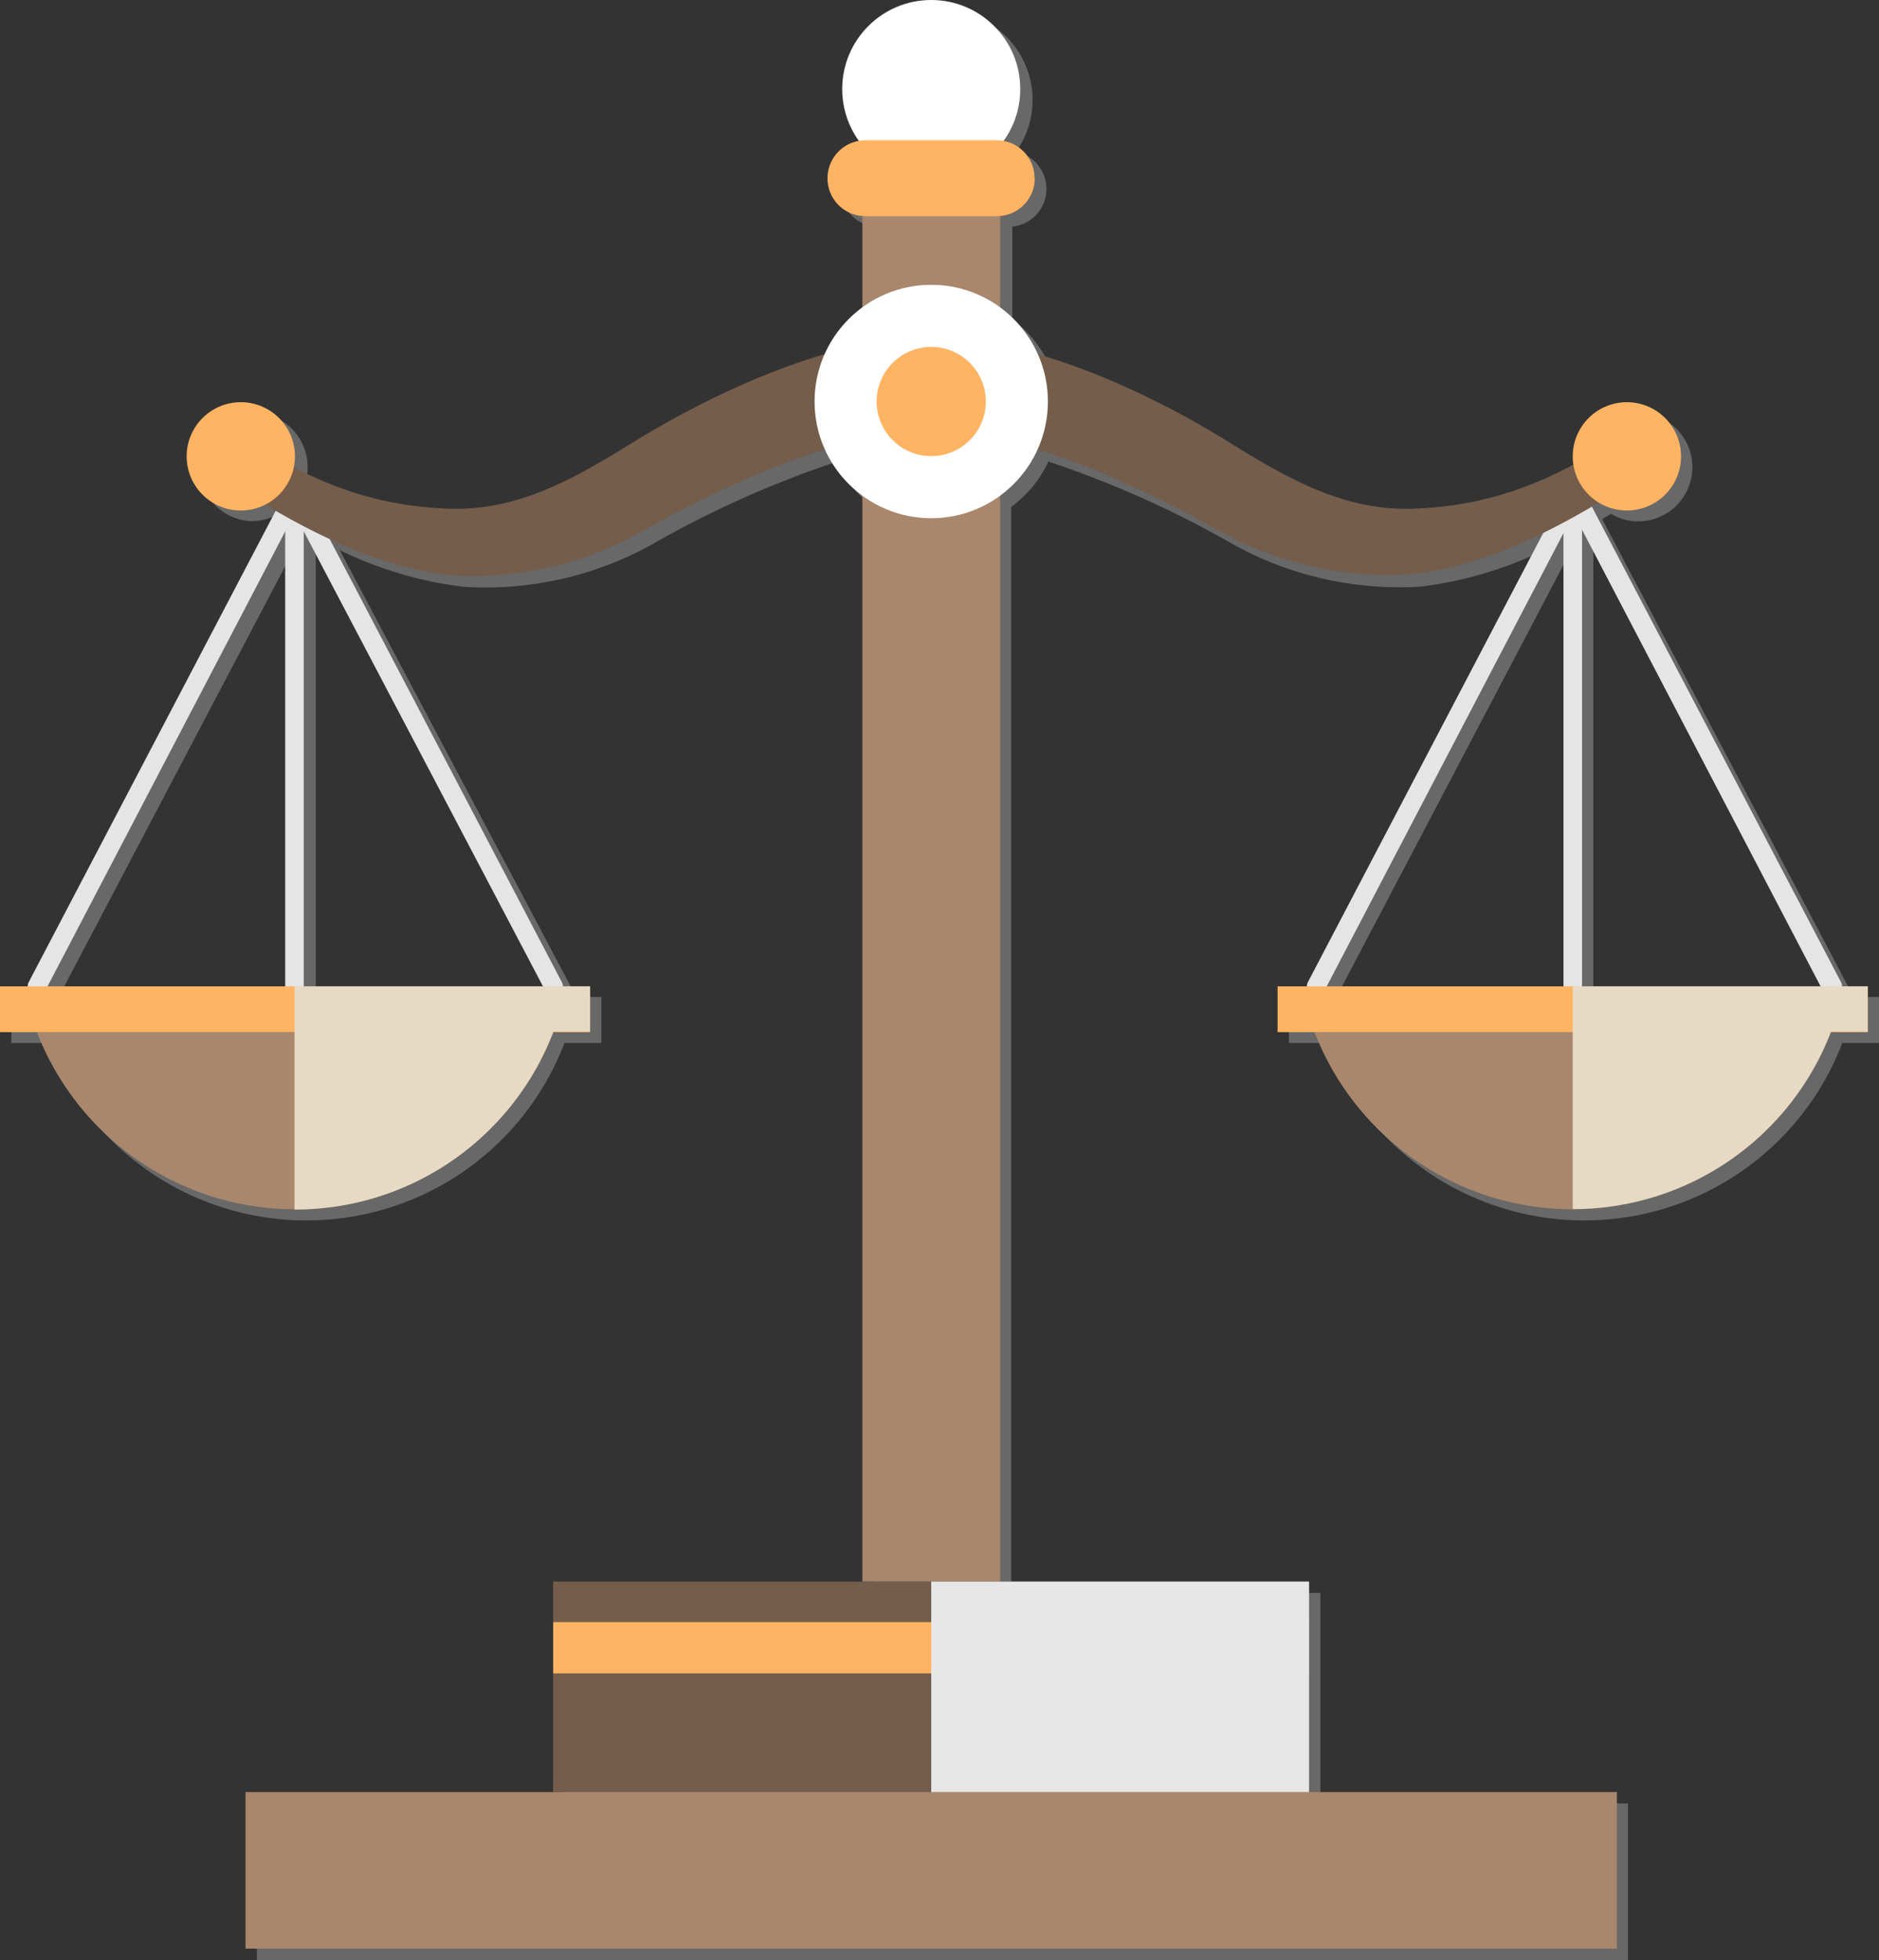 <svg xmlns="http://www.w3.org/2000/svg" viewBox="0 0 82.95 86.51"><rect x="0" y="0" width="82.95" height="86.51" fill="#333333" stroke="none"/><defs><style>.cls-1{isolation:isolate;}.cls-2{fill:gray;opacity:0.7;}.cls-2,.cls-6,.cls-9{mix-blend-mode:multiply;}.cls-3{fill:#a8876d;}.cls-4{fill:#e5e5e5;}.cls-5{fill:#ffb463;}.cls-6{fill:#e7dac4;}.cls-7{fill:#755d4c;}.cls-8{fill:#fff;}.cls-9{fill:#e7e7e7;}</style></defs><title>天秤扁平风</title><g class="cls-1"><g id="图层_2" data-name="图层 2"><g id="layer"><path class="cls-2" d="M83,44H81.73a.4.4,0,0,0,0-.19l-11-20.9.39-.23a2.37,2.37,0,0,0,1.2.33,2.39,2.39,0,1,0-2.39-2.39A2.37,2.37,0,0,0,70,21a15.73,15.73,0,0,1-7.07,2c-3.17.11-5.74-1.45-8.37-3.08a34.88,34.88,0,0,0-8.2-3.74,5.17,5.17,0,0,0-1.67-2.08V10a1.67,1.67,0,0,0,.16-3.3,3.93,3.93,0,1,0-6.39,0,1.67,1.67,0,0,0,.16,3.3v4a5.17,5.17,0,0,0-1.67,2.07,34.94,34.94,0,0,0-8.2,3.74c-2.63,1.62-5.2,3.19-8.37,3.08a15.62,15.62,0,0,1-6.84-1.84A2.39,2.39,0,1,0,11.13,23a2.37,2.37,0,0,0,1.07-.27l.46.27L1.76,43.84a.4.4,0,0,0,0,.19H.5v2H2.12a12.21,12.21,0,0,0,11.4,7.83h0a12.19,12.19,0,0,0,11.4-7.83h1.63V44H25.34a.4.4,0,0,0,0-.19L15,24.28A17,17,0,0,0,20.5,25.9a15.18,15.18,0,0,0,8.19-1.82,45,45,0,0,1,8.24-3.7,5.17,5.17,0,0,0,1.64,2V70.3H24.92v9.29H11.34v6.91H71.87V79.59H58.29V70.3H44.64V22.37a5.17,5.17,0,0,0,1.64-2,45,45,0,0,1,8.24,3.7,15.19,15.19,0,0,0,8.2,1.82,17.36,17.36,0,0,0,5.77-1.77L58.16,43.84a.4.4,0,0,0,0,.19H56.9v2h1.63a12.21,12.21,0,0,0,11.4,7.83h0a12.19,12.19,0,0,0,11.4-7.83H83ZM13.11,24V44H2.59ZM13.94,44V24L24.46,44Zm56.4,0V23.95L80.86,44ZM69.51,24V44H59Z"/><path class="cls-3" d="M24.43,45.55a12.22,12.22,0,0,1-22.8,0Z"/><path class="cls-4" d="M24.43,43.94a.41.41,0,0,1-.36-.22L13,22.67,2,43.72a.41.41,0,1,1-.73-.38l11.4-21.75a.43.43,0,0,1,.73,0l11.4,21.75a.41.41,0,0,1-.17.56A.42.42,0,0,1,24.43,43.94Z"/><path class="cls-4" d="M13,45a.41.41,0,0,1-.41-.41V21.78a.41.41,0,0,1,.82,0V44.54A.41.41,0,0,1,13,45Z"/><rect class="cls-5" y="43.53" width="26.05" height="2.02"/><path class="cls-6" d="M26.05,43.53v2H24.43A12.19,12.19,0,0,1,13,53.38V43.53Z"/><path class="cls-3" d="M80.83,45.55a12.22,12.22,0,0,1-22.8,0Z"/><path class="cls-4" d="M80.83,43.94a.41.41,0,0,1-.36-.22l-11-21.05-11,21.05a.41.41,0,1,1-.73-.38l11.4-21.75a.43.43,0,0,1,.73,0l11.4,21.75a.41.41,0,0,1-.37.6Z"/><path class="cls-4" d="M69.43,45a.41.41,0,0,1-.41-.41V21.78a.41.41,0,1,1,.82,0V44.54A.41.41,0,0,1,69.43,45Z"/><rect class="cls-5" x="56.4" y="43.53" width="26.06" height="2.02"/><path class="cls-6" d="M82.45,43.53v2H80.83a12.19,12.19,0,0,1-11.4,7.83V43.53Z"/><path class="cls-7" d="M41.11,14.84V19c-4.26.09-9.08,2.41-12.91,4.53A15.18,15.18,0,0,1,20,25.4c-3.19-.31-6.35-1.88-9.48-3.85V19.2c3.12,2,5.75,3.12,9.3,3.25,3.17.11,5.74-1.45,8.37-3.08C32,17.07,36.85,14.93,41.11,14.84Z"/><circle class="cls-5" cx="10.63" cy="20.14" r="2.39"/><path class="cls-7" d="M41.11,14.84V19c4.26.09,9.08,2.41,12.91,4.53a15.19,15.19,0,0,0,8.2,1.82c3.19-.31,6.35-1.88,9.47-3.85V19.2c-3.12,2-5.75,3.12-9.3,3.25-3.17.11-5.74-1.45-8.37-3.08C50.26,17.07,45.36,14.93,41.11,14.84Z"/><circle class="cls-5" cx="71.82" cy="20.14" r="2.39"/><rect class="cls-3" x="38.07" y="7.56" width="6.08" height="62.24"/><circle class="cls-8" cx="41.11" cy="17.72" r="5.15"/><circle class="cls-8" cx="41.11" cy="3.93" r="3.93"/><circle class="cls-5" cx="41.11" cy="17.72" r="2.41"/><rect class="cls-7" x="24.42" y="69.8" width="33.36" height="9.29"/><rect class="cls-3" x="10.84" y="79.09" width="60.54" height="6.91"/><rect class="cls-5" x="24.42" y="71.59" width="33.36" height="2.26"/><path class="cls-5" d="M45.68,7.87A1.67,1.67,0,0,1,44,9.54h-5.8a1.67,1.67,0,0,1-1.67-1.67h0a1.68,1.68,0,0,1,1.67-1.68H44a1.67,1.67,0,0,1,1.67,1.68Z"/><rect class="cls-9" x="41.11" y="69.8" width="16.68" height="9.29"/></g></g></g></svg>